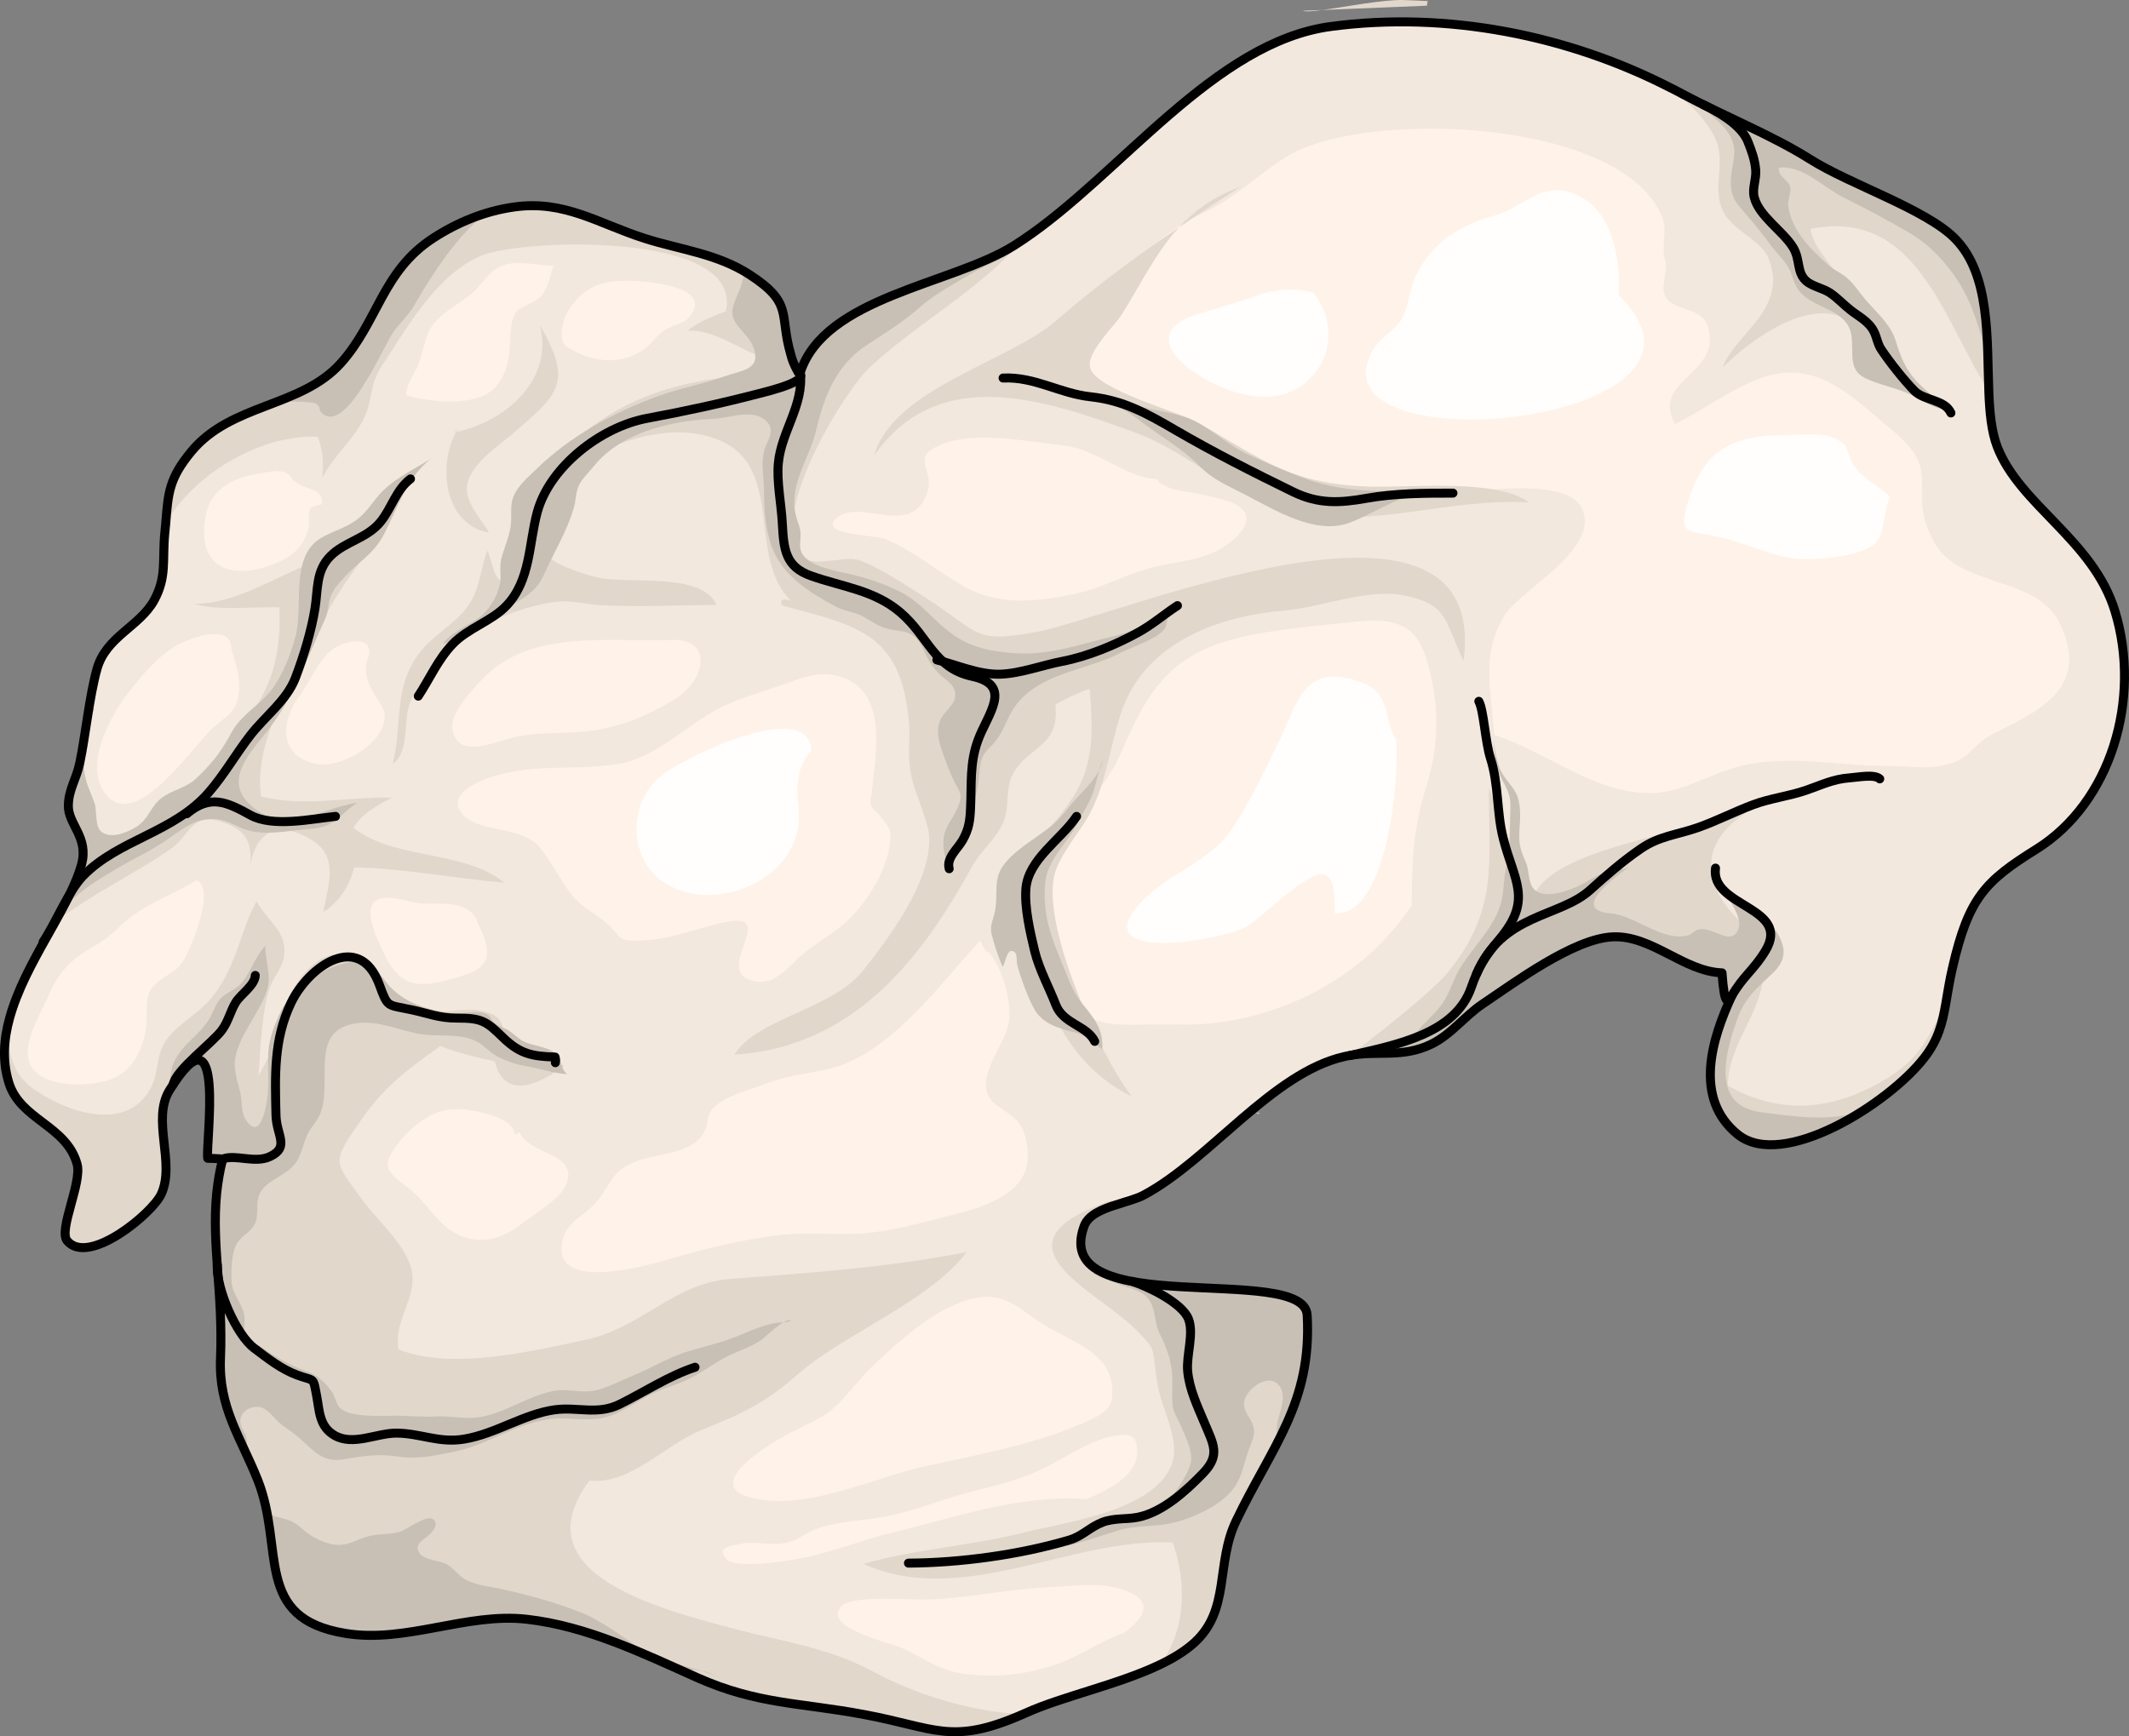 <?xml version="1.0" encoding="utf-8"?>
<!-- Generator: Adobe Illustrator 24.0.1, SVG Export Plug-In . SVG Version: 6.00 Build 0)  -->
<svg version="1.1" id="Camada_1" xmlns="http://www.w3.org/2000/svg" xmlns:xlink="http://www.w3.org/1999/xlink" x="0px" y="0px"
	 width="237px" height="193.325px" viewBox="0 0 237 193.325" enable-background="new 0 0 237 193.325" xml:space="preserve">
<rect x="0" y="0" width="237" height="193.325" fill="#808080" stroke="none"/>
<g>
	<path fill="#F2E8DE" d="M226.698,94.547c-5.713,3.56-7.55,5.414-9.339,13.18c-0.348,1.473-0.53,2.748-0.745,3.957v0.017
		c-0.381,2.185-0.828,4.057-2.417,6.093c-1.424,1.838-3.875,3.99-6.673,5.795c-4.918,3.179-10.878,5.298-14.074,2.732
		c-5-4.04-2.848-10.729-0.679-15.415c-0.43,0.629-0.795,1.308-1.076-2.583c-4.255-0.149-7.848-4.222-12.186-4.007
		c-4.355,0.198-10.994,5.149-14.455,7.467c-1.987,1.325-3.527,3.428-5.729,4.487c-1.904,0.911-3.61,0.993-5.332,1.01
		c-1.209,0.017-2.417,0-3.742,0.249c-0.198,0.033-0.397,0.066-0.596,0.116c-8.031,1.821-15.018,11.524-22.319,15.415
		c-0.778,0.431-1.971,0.712-3.13,1.109h-0.017c-1.556,0.497-3.063,1.126-3.51,2.368c-0.828,2.268-0.199,3.759,1.308,4.735
		c0,0,0,0,0,0.017c5.58,3.66,23.264,0.48,23.529,5.15c0.331,5.961-1.192,10.034-3.345,14.206c0,0,0,0,0,0.016
		c-1.358,2.683-2.997,5.414-4.57,8.693c-2.285,4.752-0.613,9.918-4.653,13.561c-1.043,0.944-2.351,1.739-3.841,2.45
		c-4.637,2.219-10.846,3.527-14.902,5.365c-0.083,0.033-0.182,0.083-0.265,0.116c-8.031,3.544-9.785,1.54-17.733,0.066
		c-7.087-1.341-11.838-1.109-18.577-4.106c-0.663-0.298-1.325-0.596-1.987-0.894c-5.447-2.45-11.028-4.934-17.005-5.613
		c-6.706-0.762-13.461,2.682-20.183,1.573c-8.643-1.407-7.517-7.07-8.726-13.379c-0.232-1.225-0.547-2.467-1.043-3.708
		c-0.431-1.06-0.878-2.054-1.308-2.997c-1.573-3.361-3.014-6.292-2.831-10.547c0.298-7.269-0.993-12.551-0.431-18.329
		c0.133-1.259,0.331-2.533,0.679-3.858c-0.563-0.05-1.126-0.066-1.673-0.083c-0.248-1.689,2.037-17.501-4.122-7.799
		c0,0.017,0,0.017,0,0.017c-0.033,0.05-0.083,0.116-0.116,0.182c-2.053,3.295,0.679,8.13-0.944,11.607
		c-0.994,2.136-8.097,8.03-10.464,5.182c-0.993-1.192,1.672-6.474,1.11-8.527c-1.192-4.355-6.358-4.918-7.617-9.124
		c-0.712-2.368-0.563-4.768,0.099-7.136c0.993-3.676,3.162-7.286,5.05-10.663c0.166-0.298,0.331-0.612,0.497-0.91
		c0.017-0.017,0.033-0.033,0.05-0.066c0.58-1.093,1.109-2.153,1.573-3.196c0.348-0.795,0.646-1.556,0.844-2.301
		c0.812-2.997-1.49-4.437-1.473-6.507c0.017-1.838,0.894-2.947,1.275-4.785c0.132-0.662,0.265-1.407,0.397-2.185v-0.017
		c0.133-0.795,0.265-1.606,0.381-2.45c0-0.017,0.017-0.05,0.017-0.066c0.066-0.397,0.132-0.811,0.198-1.225
		c0.265-1.639,0.563-3.212,0.927-4.537c1.01-3.576,4.736-4.702,6.342-7.6c1.441-2.632,0.911-4.421,1.192-7.434
		c0.033-0.431,0.083-0.828,0.116-1.209v-0.017c0.265-3.295,0.364-4.934,2.848-7.931c0.662-0.811,1.424-1.49,2.219-2.07
		c0,0,0,0,0.016-0.017c0.58-0.414,1.159-0.778,1.788-1.109c0.017-0.017,0.05-0.033,0.083-0.05c1.556-0.844,3.262-1.457,4.918-2.103
		c0.017-0.017,0.033-0.017,0.033-0.017c2.798-1.06,5.53-2.186,7.567-4.454c4.139-4.603,4.636-10.266,10.282-13.925
		c1.871-1.226,3.908-2.202,6.06-2.831c0,0,0,0,0.017,0c0.96-0.298,1.938-0.513,2.931-0.646c5.646-0.811,9.471,1.888,14.604,3.51
		c3.676,1.176,7.55,1.623,11.011,3.643c0.199,0.116,0.397,0.232,0.596,0.364c4.934,3.212,3.295,4.388,4.586,8.841
		c0.033,0.149,0.083,0.315,0.132,0.48c0.182,0.563,0.431,1.093,0.728,1.573h0.215c2.748-8.428,16.872-9.769,23.81-14.124
		c0.314-0.198,0.646-0.414,0.96-0.629c0.149-0.099,0.282-0.199,0.431-0.298c10.696-7.368,21.094-21.773,33.877-23.462
		c12.915-1.722,26.36,0.96,37.784,6.822c0.447,0.215,0.878,0.447,1.308,0.679c0.248,0.132,0.497,0.265,0.745,0.381
		c0.017,0,0.033,0,0.05,0.016c4.437,2.318,9.338,4.305,13.511,6.921c4.405,2.782,12.832,5.514,16.077,8.808
		c3.163,3.212,3.527,8.428,3.66,13.379c-0.017,0.017,0,0.033,0,0.033c0.033,1.225,0.05,2.45,0.099,3.593c0,0.017,0,0.017,0,0.017
		c0.083,2.351,0.298,4.47,0.927,6.126c2.5,6.524,10.696,10.399,13.113,18.329C238.421,77.84,234.993,89.365,226.698,94.547z"/>
	<path fill="#FFF3E9" d="M166.35,81.831c5.82,1.911,10.707,6.167,16.706,6.47c4.07,0.206,6.95-2.121,10.923-3.058
		c5.221-1.231,10.786,0.049,16.154,0.043c1.808-0.002,4.077,0.334,5.872,0c3.515-0.654,3.234-2.186,5.764-3.526
		c3.933-2.084,11.446-4.701,7.438-12.501c-2.707-5.268-11.135-3.729-13.958-8.977c-3.255-6.051,1.402-7.492-4.708-12.46
		c-3.563-2.897-6.925-6.628-11.843-6.317c-4.01,0.254-8.8,4.068-12.232,5.71c-2.788-4.933,5.333-5.478,3.65-10.88
		c-0.7-2.247-3.993-1.617-4.792-3.457c-0.495-1.14,0.426-2.821,0.009-4.009c-0.43-1.224,0.288-3.154-0.261-4.586
		c-4.248-11.074-32.828-12.148-41.61-6.969c-3.332,1.965-5.47,4.43-9.331,6.296c-4.972,2.403-7.92,5.337-11.003,9.989
		c-6.975,10.52,1.35,9.218,9.192,13.896c6.815,4.064,10.036,7.728,18.838,8.434c4.953,0.397,22.432-4.074,24.863,0.549
		c2.437,4.634-6.924,9.164-8.661,12.234C165.069,72.759,165.802,75.779,166.35,81.831z"/>
	<path fill="#FFF3E9" d="M157.135,100.836c0.089-5.424,0.126-8.386,1.7-13.462c1.12-3.615,1.383-7.486,0.606-11.362
		c-1.037-5.166-2.28-7.462-8.429-6.796c-3.911,0.423-8.955,0.806-12.952,1.757c-7.972,1.898-10.352,6.104-13.26,12.839
		c-2.327,5.389-7.722,9.016-9.085,14.446c-0.901,3.591,0.64,8.264,2.293,11.328c3.081,5.712,6.177,4.298,13.246,4.496
		C139.458,114.312,150.665,110.581,157.135,100.836z"/>
	<path fill="#E1D7CB" d="M113.942,190.845c-8.031,3.544-9.785,1.54-17.733,0.066c-7.087-1.341-11.838-1.109-18.577-4.106
		c-6.077-2.715-12.286-5.745-18.991-6.507c-6.706-0.762-13.461,2.682-20.183,1.573c-10.316-1.689-6.722-9.421-9.769-17.087
		c-1.921-4.802-4.371-8.08-4.139-13.544c0.464-11.193-2.864-17.667,2.682-28.479c0.894-1.739,1.821-3.477,2.749-5.215
		c0.116-0.017,0.248-0.05,0.364-0.099c-0.017-0.166-0.017-0.364,0.017-0.563v-0.017c0.166-2.963,2.517-8.908,5.795-10.282
		c1.109-0.464,2.318-0.414,3.576,0.414c2.914,1.904-1.076,4.322,3.643,5.928c3.295,1.126,8.163-1.672,11.607,0.099
		c1.523,0.779,0.745,2.898,1.904,3.51c1.887,1.027,4.255,1.308,5.911,2.153c-2.384,1.805-6.639,4.073-7.716-0.513
		c-2.037-0.431-4.222-0.977-6.06-1.705c-3.742,2.649-6.176,4.487-8.643,7.981c-3.66,5.199-3.146,4.769-0.116,9.057
		c1.623,2.302,5.166,5.232,5.613,8.212c0.43,2.964-2.037,5.266-1.524,8.544c6.06,2.334,14.703,0.198,20.68-1.043
		c6.358-1.308,9.885-6.308,16.177-6.805c9.173-0.712,17.402-1.258,26.393-2.997c-4.139,5.48-13.676,9.14-18.66,13.494
		c-3.444,3.014-5.778,4.305-10.696,6.242c-4.189,1.656-8.08,6.226-12.633,5.696c-7.633,10.298,7.351,14.189,16.11,16.507
		c5.779,1.524,10.415,2.054,15.63,4.852C101.689,188.544,108.196,190.713,113.942,190.845z"/>
	<path fill="#E1D7CB" d="M137.602,169.353c-2.285,4.752-0.613,9.918-4.653,13.561c-1.043,0.944-2.351,1.739-3.841,2.45
		c2.847-3.659,3.079-8.991,1.44-13.61c-11.408-0.58-23.33,7.318-34.44,2.384c5.795-1.672,11.921-1.987,17.866-3.493
		c4.504-1.143,14.124-2.318,16.359-7.319c1.226-2.748-0.927-6.176-1.424-8.908c-0.828-4.437,0.182-3.708-2.434-6.341
		c-4.421-4.487-16.988-9.537-2.748-14.422c0.165,0.182,0.331,0.348,0.463,0.513c-1.556,0.497-3.063,1.126-3.51,2.368
		c-3.891,10.696,24.505,3.974,24.836,9.901C146.063,156.24,141.609,160.992,137.602,169.353z"/>
	<path fill="#E1D7CB" d="M162.919,73.585c-2.119-4.438-1.672-6.358-6.772-7.318c-4.007-0.745-9.173,1.391-13.362,1.738
		c-7.881,0.679-15.614,3.974-18.031,11.491c-1.258,3.908-1.54,7.368-3.361,10.961c-0.994,1.97-3.544,4.785-4.04,7.054
		c-1.341,6.06,5.315,20.333,8.626,24.571c-7.815-3.825-10.547-12.17-12.07-20.333c-1.258-6.772,2.434-8.08,5.596-13.081
		c2.385-3.759,2.136-7.6,1.805-11.954c-0.778,0.182-3.179,1.292-3.824,1.755c0.496,4.719-2.98,4.57-4.702,7.666
		c-0.927,1.672-0.364,3.808-1.126,5.497c-0.861,1.904-2.501,3.096-3.494,4.934c-5.613,10.216-13.18,20.035-26.409,20.863
		c2.484-4.057,10.895-5,14.372-9.421c2.864-3.643,7.434-9.703,7.319-14.67c-0.05-1.838-1.507-4.785-1.921-6.606
		c-0.613-2.649-0.133-4.239-0.364-6.606c-0.944-9.521-5.53-10.431-14.074-12.699c-0.348-0.629-0.033-0.828,0.944-0.563
		c-4.918-4.735-0.629-14.869-8.031-17.882c-6.557-2.666-14.736,1.441-21.508,6.093c0.894-1.275,1.871-2.516,3.03-3.725
		c8.047-8.444,16.508-9.57,27.568-9.884c2.748-8.428,16.872-9.769,23.81-14.124c0.314-0.198,0.646-0.414,0.96-0.629
		c-4.818,5.58-11.971,9.421-17.07,14.223c-2.898,2.732-11.971,17.435-7.203,21.227c1.142,0.91,4.57-0.249,5.944,0.182
		c1.987,0.613,5.696,3.047,7.517,4.222c6.143,3.924,5.199,5.083,12.203,3.824C124.124,68.817,165.965,50.703,162.919,73.585z"/>
	<path fill="#E1D7CB" d="M139.854,123.87c0.166,0.033,0.331,0.082,0.48,0.116C140.053,124.052,139.887,124.019,139.854,123.87z"/>
	<path fill="#E1D7CB" d="M208.7,87.013c-1.954,0-3.692,0.099-5.298,0.282C205.355,86.98,207.194,86.881,208.7,87.013z"/>
	<path fill="#E1D7CB" d="M216.615,111.701c-0.381,2.185-0.828,4.057-2.417,6.093c-3.941,5.083-15.746,12.551-20.747,8.527
		c-5-4.04-2.848-10.729-0.679-15.415c-0.43,0.629-0.795,1.308-1.076-2.583c-4.255-0.149-7.848-4.222-12.186-4.007
		c-4.355,0.198-10.994,5.149-14.455,7.467c-1.987,1.325-3.527,3.428-5.729,4.487c-3.229,1.556-5.878,0.679-9.074,1.258
		c4.769-3.593,9.637-7.65,10.912-9.239c5.729-7.037,4.504-12.186,4.603-20.531c1.523,4.272,3.444,8.726,4.736,12.898
		c0.745-5.514,14.206-7.252,18.892-9.157c5.315-2.152,9.024-3.593,13.908-4.189c-7.252,1.209-15.713,5.414-11.872,12.435
		c1.871,3.428,4.984,3.841,4.868,8.577c-0.116,4.454-3.908,7.832-3.957,12.567c5.911,3.295,11.574,2.782,17.319-0.579
		c3.957-2.334,4.752-4.322,6.789-8.295C216.499,111.916,216.548,111.816,216.615,111.701z"/>
	<path fill="#E1D7CB" d="M145.037,1.196l2.169-0.083C146.096,1.262,145.285,1.328,145.037,1.196z"/>
	<path fill="#E1D7CB" d="M156.246,0.004c0.861,0.033,1.772,0.066,2.699,0.116c-0.066,0.166-0.099,0.348-0.083,0.513l-11.656,0.48
		C149.788,0.765,154.011-0.063,156.246,0.004z"/>
	<path fill="#E1D7CB" d="M215.687,44.907c-4.354-2.252-6.474-7.467-10.232-9.421c-4.123-2.136-10.1,1.921-13.693,5.414
		c1.441-3.841,7.318-6.408,5.133-12.087c-0.812-2.103-4.024-3.096-5.083-5.315c-1.209-2.467,0.198-5.182-0.679-7.617
		c-0.712-1.987-2.716-4.123-5.183-6.11c0.447,0.215,0.878,0.447,1.308,0.679c4.636,2.484,9.885,4.536,14.305,7.318
		c4.405,2.782,12.832,5.514,16.077,8.808c3.957,4.024,3.527,11.16,3.759,17.005c-5.099-7.98-8.047-20.465-19.836-18.097
		c0.133,2.384,4.338,6.176,5.663,8.544C209.677,38.417,211.383,41.546,215.687,44.907z"/>
	<path fill="#E1D7CB" d="M138.13,20.784c-7.518,2.725-9.618,8.412-13.276,14.27c-0.749,1.2-3.987,4.22-3.493,5.917
		c0.715,2.46,9.774,4.845,11.852,6.017c7.631,4.306,10.385,6.932,19.445,7.199c4.415,0.13,13.978-0.925,17.544,1.755
		c-8.897-0.533-17.429,2.973-26.211,1.124c-6.571-1.383-11.408-6.641-17.678-8.927c-9.994-3.642-21.775-7.682-28.982,2.544
		c2.056-7.362,15.034-10.457,20.195-14.939C123.466,30.585,129.843,26.075,138.13,20.784z"/>
	<path fill="#E1D7CB" d="M29.846,110.541c-1.771,7.103,0.133,13.892-4.305,20.465c-0.381,0.563-0.844,1.192-1.424,1.904
		c0.133-1.259,0.331-2.533,0.679-3.858c-0.563-0.05-1.126-0.066-1.673-0.083c-0.248-1.705,2.07-17.716-4.238-7.6
		c-2.053,3.295,0.679,8.13-0.944,11.607c-0.994,2.136-8.097,8.03-10.464,5.182c-0.993-1.192,1.672-6.474,1.11-8.527
		c-1.192-4.355-6.358-4.918-7.617-9.124c-0.712-2.368-0.563-4.768,0.099-7.136c-0.431,3.063,0.082,6.01,2.533,7.782
		c3.66,2.649,10.299,4.984,13.064,0.199c1.192-2.054,0.53-3.941,2.053-5.828c1.341-1.689,3.659-2.815,5.1-4.752
		c2.633-3.51,2.947-7.236,4.752-10.431c0.613,1.358,2.55,2.931,2.931,4.388C32.214,107.495,30.393,108.339,29.846,110.541z"/>
	<path fill="#E1D7CB" d="M56.14,98.289c-5.348-0.48-11.558-1.639-16.707-1.705c-0.497,2.004-1.689,3.891-3.444,4.967
		c0.696-3.609,1.855-6.54-2.02-8.444c-3.791-1.855-5.762,0.198-6.176,3.709c0.381-2.832-0.248-4.222-2.682-5.15
		c-3.808-1.457-3.792,1.192-6.044,2.815c-3.759,2.666-9.256,5.265-12.948,8.229c0.795-1.44,1.54-2.831,2.12-4.173
		c2.086-1.258,4.569-2.285,5.977-3.312c3.146-2.318,5.497-6.292,8.196-9.156c5.663-6.06,9.123-9.918,8.676-18.445
		c-2.964-0.099-6.888,0.414-9.405-0.381c4.123-0.033,8.163-2.467,11.607-3.974c4.951-2.169,9.306-6.127,12.551-10.812
		c-2.219,6.64-7.302,11.127-10.1,17.071c-2.616,5.563-7.617,12.6-6.673,19.157c4.785,1.225,9.835-0.017,14.587,0.132
		c-1.325,0.646-3.494,1.821-4.305,3.361C43.854,95.772,51.685,94.613,56.14,98.289z"/>
	<path fill="#E1D7CB" d="M50.591,48.14c5.873-1.163,11.125-6.086,9.483-11.965c3.796,6.506,2.065,7.707-2.932,12.071
		c-1.28,1.118-4.98,3.499-5.166,5.939c-0.149,1.957,1.655,3.622,2.447,5.118c-5.281-0.96-5.706-8.135-3.4-11.595"/>
	<path fill="#E1D7CB" d="M88.013,39.41c-0.381,0.249-0.828,0.431-1.358,0.513c-2.881,0.414-6.391-3.345-10.133-3.096
		c1.126-0.944,2.782-1.59,4.272-2.169c2.103-8.957-22.651-8.096-27.22-6.192c-4.967,2.086-8.295,8.047-11.093,12.319
		c-1.358,2.086-0.994,3.659-1.888,5.613c-1.126,2.467-3.493,4.388-4.719,6.805c0.198-1.573,0.049-3.096-0.48-4.57
		c-6.06-0.281-13.461,3.775-16.938,9.57c0.265-3.295,0.364-4.934,2.848-7.931c4.437-5.365,12.186-4.884,16.624-9.818
		c4.139-4.603,4.636-10.266,10.282-13.925c2.715-1.772,5.795-3.03,9.007-3.477c5.646-0.811,9.471,1.888,14.604,3.51
		c3.891,1.242,7.997,1.672,11.607,4.007C88.36,33.781,86.721,34.956,88.013,39.41z"/>
	<path fill="#E1D7CB" d="M79.747,67.361c-4.36,0-8.795,0.279-13.14,0c-1.433-0.092-2.924-0.499-4.347-0.388
		c-3.557,0.277-9.508,2.611-11.599,5.003c-2.154,2.464-4.919,4.295-5.361,7.705c-0.208,1.601-0.058,4.385-1.581,5.366
		c1.113-4.29-0.037-8.721,3.207-12.628c1.857-2.236,4.416-3.236,5.727-5.877c0.808-1.628,0.996-3.743,1.61-5.264
		c0.716,1.625,0.869,5.364,3.333,2.109c1.208-1.596,1.964-4.393,2.509-6.332c0.042,2.151-0.636,3.931,1.485,5.359
		c1.134,0.763,3.579,1.578,4.975,1.899C69.902,65.081,78.213,63.65,79.747,67.361z"/>
	<path fill="#C9C0B5" d="M10.573,78.95c-0.397,0.265-0.696,0.712-0.894,1.275c0.066-0.397,0.132-0.811,0.198-1.225
		C10.093,79.033,10.309,79.016,10.573,78.95z"/>
	<path fill="#C9C0B5" d="M48.539,50.719c-3.13,1.855-4.272,5.961-5.895,8.958c-1.126,2.086-2.914,3.013-4.437,4.735
		c-0.646,0.712-1.159,1.292-1.44,2.153c-0.249,0.778-0.199,1.54-0.563,2.334c-1.938,4.173-3.394,8.478-6.209,12.187
		c-1.739,2.301-5.116,5.48-2.401,8.262c3.808,3.907,7.914,0.695,12.219,0.017c-1.126,0.662-2.02,1.821-3.146,2.401
		c-1.109,0.563-2.517,0.53-3.742,0.679c-1.573,0.215-3.609,0.464-5.15,0.05c-1.49-0.381-2.434-1.275-4.04-1.308
		c-2.003-0.033-3.361,1.076-4.934,2.169c-1.904,1.341-3.94,2.252-5.944,3.444c-1.772,1.06-3.775,2.252-5.182,3.775
		c-0.364,0.397-0.679,0.778-1.01,1.159c0.58-1.093,1.109-2.153,1.573-3.196c0.348-0.795,0.646-1.556,0.844-2.301
		c0.812-2.997-1.49-4.437-1.473-6.507c0.017-1.838,0.894-2.947,1.275-4.785c0.132-0.662,0.265-1.407,0.397-2.185
		c-0.05,1.159,0.033,2.268,0.083,2.931c0.116,1.424,0.712,2.45,1.176,3.775c0.265,0.812,0.017,2.467,0.679,3.08
		c1.06,0.977,2.964,0.133,3.957-0.48c1.357-0.861,1.523-2.136,2.682-3.113c1.11-0.927,2.649-1.143,3.759-2.086
		c1.755-1.474,2.997-3.163,4.073-5.166c1.126-2.152,3.113-3.063,4.537-4.901c1.242-1.606,2.119-3.924,2.649-5.878
		c0.96-3.51-0.695-9.024,2.98-11.093c1.225-0.679,2.6-1.06,3.758-1.887c1.292-0.911,1.921-2.219,3.014-3.295
		C44.35,52.971,46.586,52.011,48.539,50.719z"/>
	<path fill="#C9C0B5" d="M86.473,147.283c0.198-0.033,0.463-0.033,0.728-0.033c-0.878,0.497-1.838,1.49-2.467,1.954
		c-1.142,0.795-2.566,1.209-3.808,1.838c-1.391,0.712-2.633,1.656-3.991,2.368c-1.589,0.828-3.361,1.209-4.934,2.086
		c-1.755,0.96-3.345,2.186-5.381,2.467c-1.639,0.215-3.295-0.116-4.951,0c-3.874,0.298-7.302,2.898-11.093,3.676
		c-2.218,0.447-4.09,0.878-6.342,0.53c-2.103-0.314-3.858-0.066-5.927,0.314c-2.318,0.414-3.295-0.844-4.851-2.252
		c-0.779-0.712-1.722-1.242-2.517-1.954c-0.613-0.563-1.159-1.457-2.054-1.606c-1.225-0.198-2.434,0.811-2.07,2.003
		c0.249,0.844,0.696,0.96,0.663,1.987c-0.017,0.414-0.05,0.779-0.099,1.126c-1.573-3.361-3.014-6.292-2.831-10.547
		c0.298-7.269-0.993-12.551-0.431-18.329c0.133-1.259,0.331-2.533,0.679-3.858c-0.563-0.05-1.126-0.066-1.673-0.083
		c-0.248-1.689,2.037-17.501-4.122-7.799c-0.116-1.275-0.066-2.484,0.96-3.908c1.126-1.589,2.682-2.434,3.56-4.222
		c0.314-0.646,0.546-1.325,1.06-1.871c0.712-0.745,1.722-0.96,2.368-1.788c0.994-1.242,1.49-2.898,2.583-4.073
		c-0.017,1.772,0.745,3.278,0.166,5.017c-0.828,2.517-3.047,4.852-3.51,7.484c-0.215,1.275,0.248,2.6,0.547,3.775
		c0.232,0.911,0.066,2.169,0.579,3.014c1.606,2.583,2.302-1.192,2.451-2.401c0.198-1.606,0.016-3.295,0.099-4.918
		c0.066-1.672,0.745-3.278,1.457-4.785c0.894-1.871,3.212-3.659,5.116-4.57c1.176-0.547,2.566-0.977,3.875-0.712
		c1.225,0.232,2.053,1.341,2.798,2.285c1.689,2.119,4.47,2.98,7.153,3.311c1.275,0.166,3.079-0.497,4.123,0.232
		c0.232,0.165,0.314,0.546,0.53,0.745c0.463,0.414,1.06,0.579,1.573,0.878c0.563,0.314,0.96,0.762,1.473,1.109
		c1.109,0.728,3.08,0.695,3.974,1.606c0.596,0.612,0.48,1.672,1.192,2.235c-1.623-0.149-3.262-0.679-4.868-0.96
		c-0.944-0.165-1.954-0.547-2.815-0.977c-0.861-0.43-1.44-1.176-2.252-1.639c-1.821-1.043-4.272-0.579-6.259-0.878
		c-2.202-0.331-4.388-1.391-6.656-1.275c-6.126,0.348-3.195,6.391-4.603,10.067c-0.331,0.861-1.06,1.54-1.457,2.368
		c-0.398,0.877-0.58,1.854-1.01,2.699c-0.96,1.937-3.659,2.218-4.371,4.057c-0.365,0.927-0.05,2.07-0.381,3.014
		c-0.381,1.01-1.474,1.408-2.07,2.351c-0.629,0.994-0.646,2.98-0.613,4.173c0.05,1.408,1.043,2.351,1.391,3.643
		c0.182,0.712-0.083,1.441,0.116,2.103c0.265,0.878,0.91,1.043,1.589,1.49c1.49,1.01,2.715,1.788,4.421,2.517
		c0.728,0.298,1.408,0.463,2.053,0.943c0.679,0.497,1.308,1.159,1.739,1.888c0.265,0.447,0.381,1.242,0.778,1.589
		c1.275,1.126,4.785,0.828,6.408,0.844c1.457,0.033,2.931,0.165,4.388,0.083c1.391-0.066,2.748,0.248,4.139,0.149
		c3.162-0.248,5.878-2.484,8.924-2.997c1.49-0.265,3.014,0.282,4.504-0.033c1.474-0.331,2.815-1.093,4.189-1.639
		c1.904-0.762,3.676-1.871,5.597-2.533c1.722-0.58,3.527-0.96,5.249-1.573C83.012,148.475,84.602,147.581,86.473,147.283z"/>
	<path fill="#C9C0B5" d="M88.062,146.952c-0.099,0.215-0.464,0.265-0.845,0.298C87.516,147.084,87.797,146.968,88.062,146.952z"/>
	<path fill="#C9C0B5" d="M112.352,173.162c0.977-0.083,1.921-0.215,2.831-0.397c-0.133,0.017-0.265,0.066-0.397,0.099
		c-1.606,0.48-3.278,0.563-4.934,0.861c-1.457,0.265-3.312,0.646-4.752,0.116C107.236,172.98,110.1,173.361,112.352,173.162z"/>
	<path fill="#C9C0B5" d="M142.172,160.645c-0.066-0.745-0.099-1.507,0.05-2.318c0.215-1.109,1.01-2.798,0.265-3.924
		c-1.142-1.722-3.759,0.215-3.99,1.672c-0.182,1.06,0.877,1.921,1.06,2.881c0.199,0.96-0.348,1.838-0.629,2.715
		c-0.53,1.589-0.745,3.113-1.888,4.404c-0.927,1.06-2.202,1.838-3.461,2.417c-1.523,0.729-3.063,1.192-4.735,1.341
		c-1.374,0.133-2.947,0.149-4.272,0.547c-1.755,0.547-3.46,1.126-5.249,1.623c-1.126,0.314-2.269,0.381-3.411,0.596
		c1.408-0.348,2.749-0.844,4.09-1.557c1.093-0.579,2.086-1.374,3.377-1.424c0.646-0.033,1.192,0.149,1.855,0.033
		c1.374-0.248,3.047-0.778,4.073-1.739c1.076-1.01,2.964-3.609,3.262-5.1c0.232-1.192-0.629-2.93-1.093-4.007
		c-0.431-1.043-0.927-1.507-0.977-2.682c-0.033-0.911,0.033-1.838,0-2.749c-0.05-1.705-0.596-3.311-1.374-4.802
		c-0.778-1.49-0.331-3.411-1.838-4.471c-0.977-0.695-2.302-0.795-3.361-1.391c-0.414-0.232-0.596-0.447-1.11-0.629
		c-0.364-0.133-0.762-0.099-1.076-0.315c0.066-0.132,0.149-0.298,0.248-0.48c5.58,3.66,23.264,0.48,23.529,5.15
		C145.848,152.399,144.325,156.472,142.172,160.645z"/>
	<path fill="#C9C0B5" d="M71.455,183.659c2.037,1.275,4.354,1.689,6.557,2.368c-0.778-0.132-1.573-0.099-2.368-0.116
		c-5.447-2.45-11.028-4.934-17.005-5.613c-6.706-0.762-13.461,2.682-20.183,1.573c-8.643-1.407-7.517-7.07-8.726-13.379
		c0.612,0.298,1.308,0.447,2.169,0.696c0.861,0.248,1.292,0.646,1.954,1.209c0.861,0.745,2.153,1.424,3.394,1.589
		c1.573,0.199,2.467-0.629,3.875-0.96c1.076-0.232,2.218-0.166,3.328-0.447c0.778-0.215,2.997-1.954,3.742-1.424
		c0.695,0.48,0.05,1.275-0.331,1.672c-0.563,0.596-1.904,1.027-1.126,2.153c0.513,0.745,2.185,0.745,2.997,1.192
		c0.745,0.414,1.225,1.159,1.921,1.606c1.027,0.663,2.6,0.828,3.792,1.076c3.113,0.662,6.292,1.523,9.256,2.699
		C67.167,180.547,69.22,182.252,71.455,183.659z"/>
	<path fill="#C9C0B5" d="M79.568,186.573c-0.513-0.215-1.026-0.397-1.556-0.547C78.558,186.11,79.071,186.276,79.568,186.573z"/>
	<path fill="#C9C0B5" d="M23.538,48.186c0.58-0.414,1.159-0.778,1.788-1.109C24.846,47.391,24.183,47.871,23.538,48.186z"/>
	<path fill="#C9C0B5" d="M54.268,23.698c-0.232,0.149-0.447,0.298-0.646,0.463c-2.02,1.606-3.875,4.106-5.298,6.242
		c-0.812,1.225-1.54,2.417-2.269,3.692c-0.646,1.076-1.589,1.888-2.302,2.931c-1.126,1.623-5.265,11.508-7.947,8.941
		c-0.331-0.314-0.099-0.679-0.613-1.01c-0.232-0.149-0.646-0.133-0.91-0.166c-0.944-0.132-2.136-0.082-3.08,0
		c-0.282,0.017-0.563,0.066-0.844,0.116c2.798-1.06,5.53-2.186,7.567-4.454c4.139-4.603,4.636-10.266,10.282-13.925
		C50.079,25.303,52.116,24.327,54.268,23.698z"/>
	<path fill="#C9C0B5" d="M130.218,68.022c-0.431,0.663-0.133,1.507-0.679,2.136c-1.026,1.126-3.576,1.887-4.951,2.6
		c-3.725,1.921-8.725,2.136-11.491,5.745c-1.043,1.358-1.325,3.063-2.583,4.371c-0.944,0.994-1.242,1.226-1.424,2.616
		c-0.099,0.911-0.182,1.954-0.414,2.831c-0.232,0.844-0.513,1.441-0.629,2.302c-0.082,0.646-0.066,1.656-0.314,2.268
		c-0.232,0.547-0.844,0.994-1.209,1.457c-0.547,0.662-0.762,1.258-1.076,2.037c-0.232-0.878-0.447-1.755-0.431-2.666
		c0.033-1.606,0.96-2.351,1.59-3.775c0.612-1.407,0.281-1.689-0.348-2.864c-0.364-0.695-0.712-1.606-0.993-2.351
		c-0.646-1.821-1.457-3.676-0.149-5.265c0.646-0.795,1.49-1.441,1.142-2.6c-0.265-0.894-1.225-1.292-1.838-1.954
		c-0.828-0.911-1.209-1.656-1.705-2.716c-1.142-2.417-2.517-1.639-4.47-2.368c-1.093-0.397-1.921-1.209-3.063-1.556
		c-0.811-0.249-1.391-0.331-2.136-0.728c-3.179-1.689-6.358-3.709-7.351-7.335c-0.547-1.954-0.646-3.609-0.646-5.596
		c-0.017-1.424-0.331-2.914-0.017-4.322c0.248-1.076,1.275-2.169,0.431-3.229c-1.391-1.705-4.272-0.497-5.961-0.431
		c-4.719,0.198-10.332,1.457-13.428,5.315c-0.513,0.646-1.292,1.358-1.639,2.119c-0.365,0.778-0.314,1.672-0.563,2.5
		c-0.762,2.616-2.285,5.067-3.378,7.55c-1.142,2.566-3.908,3.129-5.96,4.752c-1.507,1.192-3.278,2.533-5.249,2.798
		c0.878-1.109,2.401-1.854,3.593-2.583c1.424-0.894,2.434-2.434,2.782-4.123c0.165-0.878-0.083-1.772,0.132-2.666
		c0.298-1.242,0.878-2.45,1.06-3.725c0.166-1.126-0.149-2.285,0.348-3.378c0.497-1.159,1.623-2.102,2.5-2.947
		c3.759-3.659,8.461-6.242,13.395-8.08c2.434-0.911,5.034-1.341,7.5-2.235c1.888-0.695,4.173-0.695,3.295-3.195
		c-0.58-1.705-2.798-2.649-2.302-4.52c0.298-1.142,0.944-2.119,1.159-3.311c0.033-0.232,0.066-0.464,0.082-0.695
		c0.199,0.116,0.397,0.232,0.596,0.364c4.934,3.212,3.295,4.388,4.586,8.841c0.033,0.149,0.083,0.315,0.132,0.48
		c0.182,0.563,0.431,1.093,0.728,1.573h0.215c2.748-8.428,16.872-9.769,23.81-14.124c0.314-0.198,0.646-0.414,0.96-0.629
		c0.149-0.099,0.282-0.199,0.431-0.298c-1.623,2.235-3.709,2.633-5.977,3.957c-1.97,1.159-4.189,2.318-5.895,3.825
		c-1.805,1.606-3.94,2.931-5.961,4.255c-3.361,2.219-4.702,5.629-5.596,9.438c-0.695,3.03-2.914,5.845-2.351,9.09
		c0.182,1.093,0.695,1.722,0.612,2.815c-0.083,1.076-0.198,1.739,0.778,2.517c1.242,1.01,3.659,1.358,5.166,1.722
		c1.738,0.431,3.262,0.96,4.868,1.722c2.683,1.258,3.891,3.378,6.358,5.05c2.153,1.457,4.736,1.855,7.252,1.954
		c3.195,0.116,6.159-0.828,9.239-1.623C125.383,70.473,128.115,69.843,130.218,68.022z"/>
	<path fill="#C9C0B5" d="M198.021,18.68c-0.099,1.027,0.977,1.275,1.242,2.054c0.215,0.679-0.314,1.424-0.182,2.301
		c0.398,2.682,2.533,4.785,4.52,6.54c0.547,0.48,1.192,0.745,1.772,1.176c0.861,0.663,1.473,1.606,2.153,2.45
		c1.242,1.49,2.881,2.799,3.493,4.702c0.513,1.656,1.01,3.047,2.202,4.404c1.093,1.226,2.5,2.153,3.577,3.345
		c-1.54-0.149-2.55-0.927-3.858-1.589c-1.705-0.894-3.643-1.142-5.331-1.97c-1.954-0.927-1.209-3.014-1.524-4.835
		c-0.364-2.136-2.55-2.699-4.272-3.643c-1.441-0.795-1.904-1.523-2.368-3.013c-0.431-1.374-1.557-2.219-2.385-3.378
		c-1.142-1.589-2.318-2.914-3.56-4.388c-1.225-1.474-0.811-3.378-0.497-5.1c0.431-2.434-1.225-3.891-3.079-5.365
		c-0.629-0.513-1.242-1.027-1.871-1.524c4.437,2.318,9.338,4.305,13.511,6.921c4.405,2.782,12.832,5.514,16.077,8.808
		c3.163,3.212,3.527,8.428,3.66,13.379c-0.596-2.053-1.159-4.123-1.971-6.076c-1.258-3.014-3.808-6.209-6.656-7.881
		c-2.434-1.441-4.967-2.765-7.5-4.04C203.104,20.932,200.504,18.283,198.021,18.68z"/>
	<path fill="#C9C0B5" d="M207.525,123.589c-4.918,3.179-10.878,5.298-14.074,2.732c-5-4.04-2.848-10.729-0.679-15.415
		c-0.43,0.629-0.795,1.308-1.076-2.583c-4.255-0.149-7.848-4.222-12.186-4.007c-4.355,0.198-10.994,5.149-14.455,7.467
		c-1.987,1.325-3.527,3.428-5.729,4.487c-1.904,0.911-3.61,0.993-5.332,1.01c1.441-0.596,2.831-1.275,3.825-2.484
		c0.878-1.093,2.053-2.003,2.815-3.162c0.795-1.192,1.192-2.699,1.954-3.924c1.441-2.301,3.477-4.156,4.388-6.788
		c0.48-1.374,0.364-2.964,0.695-4.388c0.348-1.473,0.397-3.212,0.414-4.752c0-0.944,0.133-2.003-0.017-2.931
		c-0.182-1.026-0.844-1.821-1.192-2.798c-0.48-1.457-0.612-2.732-0.629-4.206c0.017,1.176,0.232,2.186,0.579,3.345
		c0.431,1.391,1.242,1.887,1.904,3.063c0.579,1.027,0.53,2.699,0.431,3.858c-0.133,1.672,0.016,2.401,0.712,3.94
		c0.397,0.911,0.198,2.418,1.026,3.08c1.159,0.927,3.361,0.133,4.52-0.348c1.259-0.513,2.385-1.473,3.692-1.838
		c0.696-0.198,1.64-0.033,2.219-0.414c-1.325,1.01-6.722,4.785-2.02,5.166c2.732,0.232,5.845,3.278,8.726,2.417
		c0.281-0.083,0.53-0.464,0.927-0.58c0.58-0.182,0.943-0.049,1.473,0.099c1.06,0.331,2.633,1.424,3.113-0.314
		c0.364-1.275-1.043-2.98-1.523-4.09c-0.365-0.844-1.043-1.623-1.275-2.467c1.059,1.788,2.185,3.146,3.924,4.388
		c1.374,0.977,2.434,1.391,3.295,2.947c0.944,1.705,0.745,2.947-0.646,4.272c-1.738,1.656-3.096,2.748-3.907,5.034
		c-1.308,3.659-3.079,9.702,2.616,10.431C199.826,124.334,203.865,124.996,207.525,123.589z"/>
	<path fill="#FFF3E9" d="M97.024,88.526c0.402-4.536,2.108-12.05-4.163-13.358c-1.658-0.346-3.372,0.206-4.909,0.774
		c-2.233,0.825-4.627,1.48-6.856,2.429c-4.256,1.812-7.706,5.971-12.347,6.704c-4.95,0.782-9.585-0.167-14.474,1.587
		c-1.84,0.66-4.225,1.98-2.947,3.796c1.668,2.37,6.72,1.364,8.781,3.935c1.143,1.426,2.172,3.33,3.264,4.882
		c1.246,1.77,2.569,2.125,4.254,3.617c1.585,1.403,0.961,1.93,3.572,1.842c3.328-0.112,6-1.258,9.151-1.975
		c6.831-1.556-1.171,5.253,3.415,6.458c2.107,0.554,3.537-0.999,4.869-2.315c1.854-1.831,4.271-2.886,6.071-4.737
		c1.938-1.993,3.759-4.972,4.254-7.593c0.437-2.315,0.021-2.322-0.903-3.624C97.531,90.207,96.532,89.909,97.024,88.526z"/>
	<path fill="#FFF3E9" d="M128.771,53.323c-3.203,0.001-6.688-3.291-10.18-3.683c-3.943-0.442-9.883-1.678-13.648-0.208
		c-3.869,1.51-0.837,2.75-1.707,5.356c-1.761,5.276-7.435,0.569-10.108,2.898c-2.183,1.903,4.286,1.859,5.391,2.316
		c3.102,1.284,5.804,3.571,8.655,5.215c3.914,2.256,8.063,1.823,12.382,0.936c2.922-0.6,5.44-2.04,8.281-2.852
		c2.591-0.741,5.391-0.773,7.806-2.068c1.092-0.586,3.482-2.267,3.062-3.86c-0.42-1.592-3.753-1.972-4.98-2.325
		C132.552,54.711,129.563,54.692,128.771,53.323z"/>
	<path fill="#FFF3E9" d="M109.118,104.723c-4.28,4.574-10.053,12.81-17.007,14.327c-2.42,0.528-4.764,0.77-7.098,1.694
		c-1.651,0.653-3.94,1.179-5.28,2.338c-1.282,1.109-0.691,1.578-1.277,2.809c-1.699,3.572-7.709,1.873-10.156,5.177
		c-0.954,1.289-1.31,2.329-2.593,3.458c-1.235,1.086-2.6,1.783-3.037,3.398c-1.691,6.247,9.663,2.911,12.027,2.215
		c3.876-1.14,7.957-2.108,11.977-2.608c3.398-0.423,6.83,0.101,10.223-0.277c3.261-0.364,6.517-1.327,9.675-2.117
		c2.587-0.647,6.527-1.944,7.57-4.761c0.53-1.432,0.22-3.729-0.507-5.015c-0.772-1.366-2.724-1.996-3.408-3.008
		c-1.774-2.625,1.899-6.084,2.12-8.864c0.183-2.303-0.755-5.614-2.246-7.453C109.881,105.989,109.697,106.055,109.118,104.723z"/>
	<path fill="#FFF3E9" d="M57.286,126.32c-0.037-2.013-4.895-2.839-6.491-2.831c-2.78,0.015-5.156,2.01-6.74,4.189
		c-1.661,2.285-0.885,2.851,1.427,4.628c2.128,1.635,3.279,4.242,5.742,5.267c2.494,1.038,4.757,0.325,6.866-1.325
		c1.293-1.012,4.128-2.712,4.792-4.045c1.935-3.878-4.008-3.535-5.028-6.117C58.025,126.021,58.195,125.954,57.286,126.32z"/>
	<path fill="#FFF3E9" d="M123.804,155.476c0.38-4.88-4.43-5.93-7.792-8.086c-2.789-1.789-4.207-3.671-7.92-2.746
		c-3.977,0.99-8.124,4.742-11.028,7.545c-1.362,1.314-2.477,2.837-3.798,4.161c-1.685,1.689-3.687,2.302-5.726,3.419
		c-2.092,1.146-9.228,5.479-4.132,6.932c6.014,1.714,13.731-2.141,19.481-3.417c5.664-1.256,11.547-2.293,16.939-4.524
		C121.342,158.132,123.867,157.236,123.804,155.476z"/>
	<path fill="#FFF3E9" d="M120.997,166.922c2.137-0.971,5.599-2.515,5.582-5.207c-0.011-1.801-0.518-2.133-2.491-1.848
		c-2.363,0.341-5.52,2.405-7.631,3.489c-2.579,1.324-5.373,1.993-8.211,2.708c-3.19,0.804-6.25,2.12-9.48,2.757
		c-2.509,0.495-5.347,0.529-7.77,1.388c-1.161,0.412-2.085,1.195-3.279,1.521c-1.723,0.471-3.571-0.175-5.289,0.175
		c-1.146,0.234-2.741,0.378-1.563,1.677c1.03,1.136,6.501,0.25,7.921-0.004c3.607-0.647,7.173-2.121,10.754-2.981
		C106.369,168.958,113.532,166.364,120.997,166.922z"/>
	<path fill="#FFF3E9" d="M125.1,181.824c3.033-2.207,2.952-3.909-0.394-4.912c-2.611-0.783-5.327-0.29-8.118-0.163
		c-4.516,0.205-8.911,1.221-13.421,1.356c-1.506,0.045-8.177-0.509-9.43,0.671c-2.532,2.387,5.486,4.184,6.556,4.666
		c2.627,1.183,4.274,2.631,7.319,2.971c3.748,0.418,7.127-0.005,10.627-1.343C120.487,184.211,122.428,182.776,125.1,181.824z"/>
	<path fill="#FFF3E9" d="M53.183,102.78c-0.638-2.334-3.741-2.211-5.586-2.163c-1.58,0.041-2.904-0.628-4.358-0.658
		c-3.581-0.075-1.45,4.205-0.498,6.198c1.549,3.242,3.29,4.016,7.003,2.992C53.467,108.122,55.629,107.552,53.183,102.78z"/>
	<path fill="#FFF3E9" d="M41.089,72.976c0.336-2.398-2.721-1.543-3.892-0.792c-1.687,1.083-2.626,3.671-3.835,5.279
		c-2.145,2.852-2.395,6.821,1.962,7.615c2.585,0.471,7.766-2.337,7.493-5.605C42.708,78.172,39.719,75.893,41.089,72.976z"/>
	<path fill="#FFF3E9" d="M61.606,29.567c-1.792,0.038-3.816-0.64-5.556-0.028c-1.613,0.568-2.055,1.721-3.18,2.818
		c-1.493,1.456-3.719,2.264-4.853,4.069c-0.814,1.296-0.932,3.012-1.536,4.376c-0.484,1.094-1.257,1.991-1.247,3.191
		c2.468,0.789,7.821,1.391,9.859-0.84c1.846-2.02,1.547-4.308,1.81-6.674c0.292-2.632,1.434-1.938,3.212-3.408
		C60.857,32.455,61.131,31.175,61.606,29.567z"/>
	<path fill="#FFF3E9" d="M74.995,71.248c-6.765,0.309-15.845-1.299-21.15,4.228c-1.112,1.159-3.751,3.816-3.485,5.655
		c0.514,3.549,4.78,1.413,6.969,0.936c3.318-0.723,6.784-0.21,10.15-0.989c2.812-0.651,5.107-1.698,7.559-3.178
		C78.595,75.753,79.353,71.221,74.995,71.248z"/>
	<path fill="#FFF3E9" d="M63.117,38.637c2.769,1.683,5.903,2.162,8.649,0.204c0.784-0.559,1.325-1.467,2.168-2.052
		c0.7-0.486,2.171-0.781,2.706-1.376c3.005-3.344-3.898-4.03-5.994-4.125c-3.289-0.148-5.308,0.322-7.222,3.037
		C62.669,35.397,61.998,37.904,63.117,38.637z"/>
	<path fill="#FFF3E9" d="M21.868,98.028c-2.798,1.691-5.885,2.668-8.305,4.927c-1.067,0.996-1.766,1.648-3.046,2.368
		c-2.486,1.398-3.918,2.754-5.074,5.46c-0.825,1.931-2.99,5.339-2.184,7.507c1.061,2.852,6.244,2.76,8.732,2.002
		c2.665-0.812,3.888-3.271,4.263-5.812c0.183-1.241-0.144-2.994,0.448-4.153c0.639-1.249,2.41-1.78,3.323-2.818
		C21.17,106.208,24.107,98.792,21.868,98.028z"/>
	<path fill="#FFF3E9" d="M25.755,72.328c0.135-3.096-4.756-1.246-6.117-0.448c-2.217,1.3-3.729,3.205-5.28,5.156
		c-1.969,2.477-5.222,8.261-2.521,11.482c3.428,4.088,9.719-5.644,12.034-7.62c1.82-1.554,2.544-1.723,2.749-4.094
		C26.712,75.734,26.471,74.465,25.755,72.328z"/>
	<path fill="#FFF3E9" d="M30.722,52.459c-4.592,0.484-8.054,1.69-8.002,6.881c0.046,4.681,4.344,4.865,7.738,3.474
		c2.125-0.871,3.316-1.817,3.903-4.103c0.172-0.671-0.139-1.404,0.148-2.04c0.168-0.373,1.307-0.432,1.325-0.575
		c0.23-1.773-1.856-1.52-2.953-2.43C32.077,53,32.353,52.479,30.722,52.459z"/>
	<path fill="#FFFEFD" d="M155.407,82.407c-1.736-3.177-0.292-5.492-4.884-6.752c-5.382-1.476-6.11,2.642-8.075,6.739
		c-1.604,3.345-3.203,6.745-5.236,9.821c-2.561,3.875-7.153,4.978-10.178,8.229c-6.287,6.757,8.383,4.407,11.621,2.789
		c1.604-0.802,7.092-6.574,8.828-5.858c1.346,0.555,1.021,3.225,1.15,4.329C154.454,101.965,155.79,86.552,155.407,82.407z"/>
	<path fill="#FFFEFD" d="M210.407,55.339c-1.319-1.329-2.954-1.908-4.059-3.478c-0.376-0.534-0.723-2.075-1.111-2.414
		c-1.613-1.412-3.827-1.016-5.967-1.019c-6.288-0.009-9.572,1.454-11.387,7.558c-1.141,3.838,0.113,2.934,4.109,3.955
		c3.364,0.86,6.118,2.47,9.696,2.314c1.778-0.078,6.037-0.421,7.314-2.049C209.789,59.202,209.634,56.821,210.407,55.339z"/>
	<path fill="#FFFEFD" d="M180.172,32.878c0.244-4.299-0.783-10.315-5.742-11.543c-3.147-0.78-5.006,1.803-7.935,2.632
		c-3.877,1.096-6.776,2.719-8.81,6.623c-0.747,1.434-0.769,3.027-1.386,4.445c-0.795,1.827-2.555,2.348-3.491,4.018
		C145.473,52.141,195.13,47.33,180.172,32.878z"/>
	<path fill="#FFFEFD" d="M146.193,32.59c-2.011-0.566-4.316-0.373-6.27,0.323c-2.234,0.796-4.188,1.34-6.491,2.039
		c-5.733,1.74-3.092,5.17,0.949,7.37c4.219,2.297,9.422,3.084,12.415-1.382C147.933,39.243,148.73,35.801,146.193,32.59z"/>
	<path fill="#FFFEFD" d="M90.329,83.559c-0.399-5.925-13.882,0.712-16.482,2.635c-3.92,2.898-3.992,9.21-0.08,11.942
		c5.318,3.713,14.491,0.183,15.133-6.529C89.105,89.46,87.876,86.245,90.329,83.559z"/>
	<path fill="none" stroke="#000000" stroke-linecap="round" stroke-linejoin="round" stroke-miterlimit="10" d="M24.796,129.053
		c1.413-0.558,3.594,0.528,5.278-0.285c2.201-1.063,0.699-2.339,0.648-4.601c-0.099-4.345-0.278-8.407,1.675-12.497
		c1.964-4.114,7.61-8.053,9.831-2.032c0.965,2.615,0.807,2.202,3.6,2.802c1.868,0.401,3.052,0.928,5.038,0.922
		c2.758-0.008,3.253,0.335,5.126,2.16c1.889,1.84,3.258,2.096,5.797,2.176c0.065,0.206,0.076,0.416,0.033,0.631"/>
	<path fill="none" stroke="#000000" stroke-linecap="round" stroke-linejoin="round" stroke-miterlimit="10" d="M77.371,152.236
		c-2.921,0.969-5.639,2.761-8.373,4.118c-2.482,1.232-4.676,0.275-7.225,0.618c-3.428,0.462-6.596,2.682-10.094,3.265
		c-2.832,0.472-4.873-0.652-7.543-0.665c-2.215-0.011-4.852,1.462-6.926,0.235c-1.681-0.995-1.64-2.699-1.952-4.331
		c-0.434-2.269-0.192-1.633-2.168-2.365c-1.803-0.668-3.239-1.823-4.786-2.986c-1.991-1.495-4.223-6.541-4.119-9.288"/>
	<path fill="none" stroke="#000000" stroke-linecap="round" stroke-linejoin="round" stroke-miterlimit="10" d="M89.089,41.464
		c0.41,3.648-2.103,6.557-2.442,10.084c-0.198,2.058,0.325,4.59,0.438,6.694c0.158,2.955,0.34,4.866,3.203,5.879
		c3.51,1.242,7.036,1.58,9.96,4.087c3.131,2.684,3.724,6.19,7.98,7.101c4.607,0.986,1.699,4.214,0.642,7.105
		c-0.943,2.579-0.695,4.806-0.831,7.617c-0.068,1.407-0.178,2.258-0.87,3.502c-0.551,0.99-1.844,1.981-1.506,3.198"/>
	<path fill="none" stroke="#000000" stroke-linecap="round" stroke-linejoin="round" stroke-miterlimit="10" d="M4.806,104.867
		c1.411-2.101,2.79-5.635,4.447-7.343c3.931-4.051,10.086-4.798,13.988-9.295c1.71-1.97,3.019-4.272,4.609-6.335
		c1.665-2.16,4.071-3.889,5.038-6.424c0.91-2.386,1.783-5.247,2.18-7.736c0.331-2.079,0.084-4.157,1.695-5.794
		c1.623-1.649,4.08-1.964,5.599-3.838c1.252-1.545,1.713-3.554,3.333-4.779"/>
	<path fill="none" stroke="#000000" stroke-linecap="round" stroke-linejoin="round" stroke-miterlimit="10" d="M46.56,77.511
		c1.304-1.977,2.152-4.024,3.809-5.775c1.688-1.785,4.362-2.567,6.002-4.288c2.706-2.84,2.479-6.881,3.436-10.418
		c1.361-5.025,7.04-9.485,12.234-10.453c4.31-0.804,8.229-1.657,12.508-2.768c1.192-0.309,5.74-1.424,4.326-2.346"/>
	<path fill="none" stroke="#000000" stroke-linecap="round" stroke-linejoin="round" stroke-miterlimit="10" d="M150.252,117.529
		c5.386-1.227,11.739-2.463,13.519-7.555c0.805-2.304,1.519-3.458,3.145-5.394c3.729-4.437,1.648-6.432,0.426-11.216
		c-0.762-2.984-0.472-5.955-1.428-8.951c-0.577-1.809-0.745-5.343-1.292-6.324"/>
	<path fill="none" stroke="#000000" stroke-linecap="round" stroke-linejoin="round" stroke-miterlimit="10" d="M20.788,90.613
		c2.608-2.184,4.415-1.33,7.091,0.147c2.47,1.364,6.72,0.439,9.467,0.141"/>
	<path fill="none" stroke="#000000" stroke-linecap="round" stroke-linejoin="round" stroke-miterlimit="10" d="M19.285,120.746
		c0.281-1.628,4.415-4.661,5.437-6.071c0.713-0.983,0.927-2.108,1.534-3.085c0.552-0.888,2.114-1.884,2.162-2.98"/>
	<path fill="none" stroke="#000000" stroke-linecap="round" stroke-linejoin="round" stroke-miterlimit="10" d="M104.295,73.48
		c2.226,0.563,4.685,1.653,7.022,1.589c2.203-0.06,4.729-1.005,6.922-1.428c2.863-0.552,5.884-1.815,8.428-3.205
		c1.63-0.89,2.953-2.059,4.408-3.003"/>
	<path fill="none" stroke="#000000" stroke-linecap="round" stroke-linejoin="round" stroke-miterlimit="10" d="M189.597,11.651
		c2.624,1.267,4.398,2.658,4.973,4.102c0.414,1.041,0.784,2.028,0.874,3.165c0.083,1.042-0.401,2.039-0.174,3.005
		c0.502,2.139,3.237,3.813,4.341,5.636c0.825,1.361,0.364,2.759,1.46,3.737c0.652,0.582,1.87,0.802,2.619,1.299
		c0.824,0.547,1.511,1.307,2.302,1.928c0.929,0.729,2.019,1.251,2.596,2.359c0.354,0.68,0.402,1.385,0.837,2.037
		c0.943,1.414,2.494,3.379,3.682,4.593c1.095,1.12,3.382,0.952,4.068,2.469"/>
	<path fill="none" stroke="#000000" stroke-linecap="round" stroke-linejoin="round" stroke-miterlimit="10" d="M164.357,108.468
		c2.856-6.769,9.244-6.286,12.649-9.363c1.799-1.626,3.639-3.227,5.642-4.6c2.068-1.418,4.011-1.542,6.298-2.338
		c2.119-0.737,4.116-1.783,6.223-2.569c1.92-0.716,3.964-0.943,5.888-1.605c1.677-0.577,3.021-1.253,4.829-1.379
		c0.89-0.062,2.778-0.451,3.368,0.111"/>
	<path fill="none" stroke="#000000" stroke-linecap="round" stroke-linejoin="round" stroke-miterlimit="10" d="M192.772,110.906
		c1.236-2.188,2.473-2.909,3.759-5.049c2.934-4.88-6.158-4.835-5.561-9.197"/>
	<path fill="#C9C0B5" d="M113.762,41.985c1.098,0.15,1.825,0.661,2.74,1.215c1.83,1.108,3.943,1.344,6.029,1.632
		c1.827,0.252,3.04,0.979,4.443,2.067c2.176,1.689,4.6,3.008,6.557,4.996c1.543,1.568,3.205,2.208,5.132,3.21
		c3.192,1.659,7.715,4.465,11.435,3.145c1.926-0.683,3.702-1.844,5.601-2.583c1.251-0.486,3.476-1.262,4.828-1.16
		c-5.016,0.173-10.293,0.599-15.111-1.169c-2.201-0.808-4.369-1.758-6.501-2.739c-2.516-1.158-4.587-3.447-7.233-4.238
		c-2.032-0.608-4.281-0.891-6.358-1.397c-1.526-0.372-3.07-0.724-4.597-1.092C118.789,43.405,115.919,43.361,113.762,41.985z"/>
	<path fill="none" stroke="#000000" stroke-linecap="round" stroke-linejoin="round" stroke-miterlimit="10" d="M161.742,54.907
		c-3.174-0.001-6.473,0.014-9.598,0.573c-3.014,0.539-5.385,0.657-8.194-0.714c-4.485-2.189-8.813-4.379-13.13-6.889
		c-3.149-1.831-5.713-3.292-9.466-3.703c-3.377-0.369-6.181-2.247-9.691-2.08"/>
	<path fill="#C9C0B5" d="M122.724,84.638c-0.036,1.573-2.395,3.619-3.358,4.788c-0.725,0.879-1.462,1.836-2.349,2.553
		c-1.696,1.37-3.903,2.526-5.252,4.276c-1.237,1.604-0.654,3.196-0.977,5.052c-0.202,1.161-0.673,1.69-0.37,2.855
		c0.295,1.135,0.715,2.406,1.186,3.476c0.296-0.286,0.435-1.742,0.972-1.749c0.787-0.011,0.541,1.082,0.642,1.468
		c0.382,1.455,1.131,3.521,1.845,4.875c0.977,1.851,2.847,2.252,4.655,2.75c1.39,0.383,1.862,1.158,2.988,1.842
		c0.138-2.147-0.842-3.379-2.151-4.976c-1.263-1.541-1.63-2.943-2.365-4.686c-1.28-3.038-2.126-5.424-1.843-8.827
		c0.22-2.645,2.597-4.588,3.731-6.893c0.587-1.194,1.329-2.207,1.701-3.478C122.038,87.081,122.2,86.207,122.724,84.638z"/>
	<path fill="none" stroke="#000000" stroke-linecap="round" stroke-linejoin="round" stroke-miterlimit="10" d="M119.845,90.901
		c-1.727,2.577-5.378,4.764-5.641,8.04c-0.17,2.113,0.479,4.896,0.971,6.941c0.483,2.012,1.618,4.08,2.361,6.009
		c0.823,2.138,3.47,2.287,4.326,4.062"/>
	<path fill="none" stroke="#000000" stroke-linecap="round" stroke-linejoin="round" stroke-miterlimit="10" d="M101.128,174.049
		c5.763-0.037,12.381-0.926,17.941-2.583c1.397-0.416,2.298-1.443,3.644-1.961c1.331-0.511,2.595-0.294,3.972-0.571
		c2.721-0.548,5.33-2.919,7.226-4.879c1.977-2.043,1.175-3.217,0.146-5.675c-0.776-1.854-1.661-3.699-1.846-5.712
		c-0.163-1.784,0.731-4.19,0.084-5.818c-0.716-1.801-4.586-3.645-6.267-4.166"/>
	<path fill="none" stroke="#000000" stroke-linecap="round" stroke-linejoin="round" stroke-miterlimit="10" d="M226.698,94.547
		c-5.713,3.56-7.55,5.414-9.339,13.18c-0.348,1.473-0.53,2.748-0.745,3.957v0.017c-0.381,2.185-0.828,4.057-2.417,6.093
		c-3.941,5.083-15.746,12.551-20.747,8.527c-5-4.04-2.848-10.729-0.679-15.415c-0.43,0.629-0.795,1.308-1.076-2.583
		c-4.255-0.149-7.848-4.222-12.186-4.007c-4.355,0.198-10.994,5.149-14.455,7.467c-1.987,1.325-3.527,3.428-5.729,4.487
		c-3.229,1.556-5.878,0.679-9.074,1.258c-0.198,0.033-0.397,0.066-0.596,0.116c-8.031,1.821-15.018,11.524-22.319,15.415
		c-0.778,0.431-1.971,0.712-3.13,1.109h-0.017c-1.556,0.497-3.063,1.126-3.51,2.368c-3.891,10.696,24.505,3.974,24.836,9.901
		c0.546,9.802-3.908,14.554-7.915,22.915c-2.285,4.752-0.613,9.918-4.653,13.561c-1.043,0.944-2.351,1.739-3.841,2.45
		c-4.637,2.219-10.846,3.527-14.902,5.365c-0.083,0.033-0.182,0.083-0.265,0.116c-8.031,3.544-9.785,1.54-17.733,0.066
		c-7.087-1.341-11.838-1.109-18.577-4.106c-6.077-2.715-12.286-5.745-18.991-6.507c-6.706-0.762-13.461,2.682-20.183,1.573
		c-10.316-1.689-6.722-9.421-9.769-17.087c-1.921-4.802-4.371-8.08-4.139-13.544c0.298-7.269-0.993-12.551-0.431-18.329
		c0.133-1.259,0.331-2.533,0.679-3.858c-0.563-0.05-1.126-0.066-1.673-0.083c-0.248-1.705,2.07-17.716-4.238-7.6
		c-2.053,3.295,0.679,8.13-0.944,11.607c-0.994,2.136-8.097,8.03-10.464,5.182c-0.993-1.192,1.672-6.474,1.11-8.527
		c-1.192-4.355-6.358-4.918-7.617-9.124c-0.712-2.368-0.563-4.768,0.099-7.136c1.672-6.159,6.64-12.17,8.014-17.137
		c0.812-2.997-1.49-4.437-1.473-6.507c0.017-1.838,0.894-2.947,1.275-4.785c0.629-3.013,1.076-7.484,1.921-10.481
		c1.01-3.576,4.736-4.702,6.342-7.6c1.441-2.632,0.911-4.421,1.192-7.434c0.033-0.431,0.083-0.828,0.116-1.209v-0.017
		c0.265-3.295,0.364-4.934,2.848-7.931c4.437-5.365,12.186-4.884,16.624-9.818c4.139-4.603,4.636-10.266,10.282-13.925
		c2.715-1.772,5.795-3.03,9.007-3.477c5.646-0.811,9.471,1.888,14.604,3.51c3.891,1.242,7.997,1.672,11.607,4.007
		c4.934,3.212,3.295,4.388,4.586,8.841c0.033,0.149,0.083,0.315,0.132,0.48c0.182,0.563,0.431,1.093,0.728,1.573h0.215
		c2.748-8.428,16.872-9.769,23.81-14.124c0.314-0.198,0.646-0.414,0.96-0.629c10.845-7.269,21.359-22.054,34.307-23.76
		c12.915-1.722,26.36,0.96,37.784,6.822c0.447,0.215,0.878,0.447,1.308,0.679c4.636,2.484,9.885,4.536,14.305,7.318
		c4.405,2.782,12.832,5.514,16.077,8.808c3.957,4.024,3.527,11.16,3.759,17.005c0,0.017,0,0.017,0,0.017
		c0.083,2.351,0.298,4.47,0.927,6.126c2.5,6.524,10.696,10.399,13.113,18.329C238.421,77.84,234.993,89.365,226.698,94.547z"/>
</g>
</svg>
